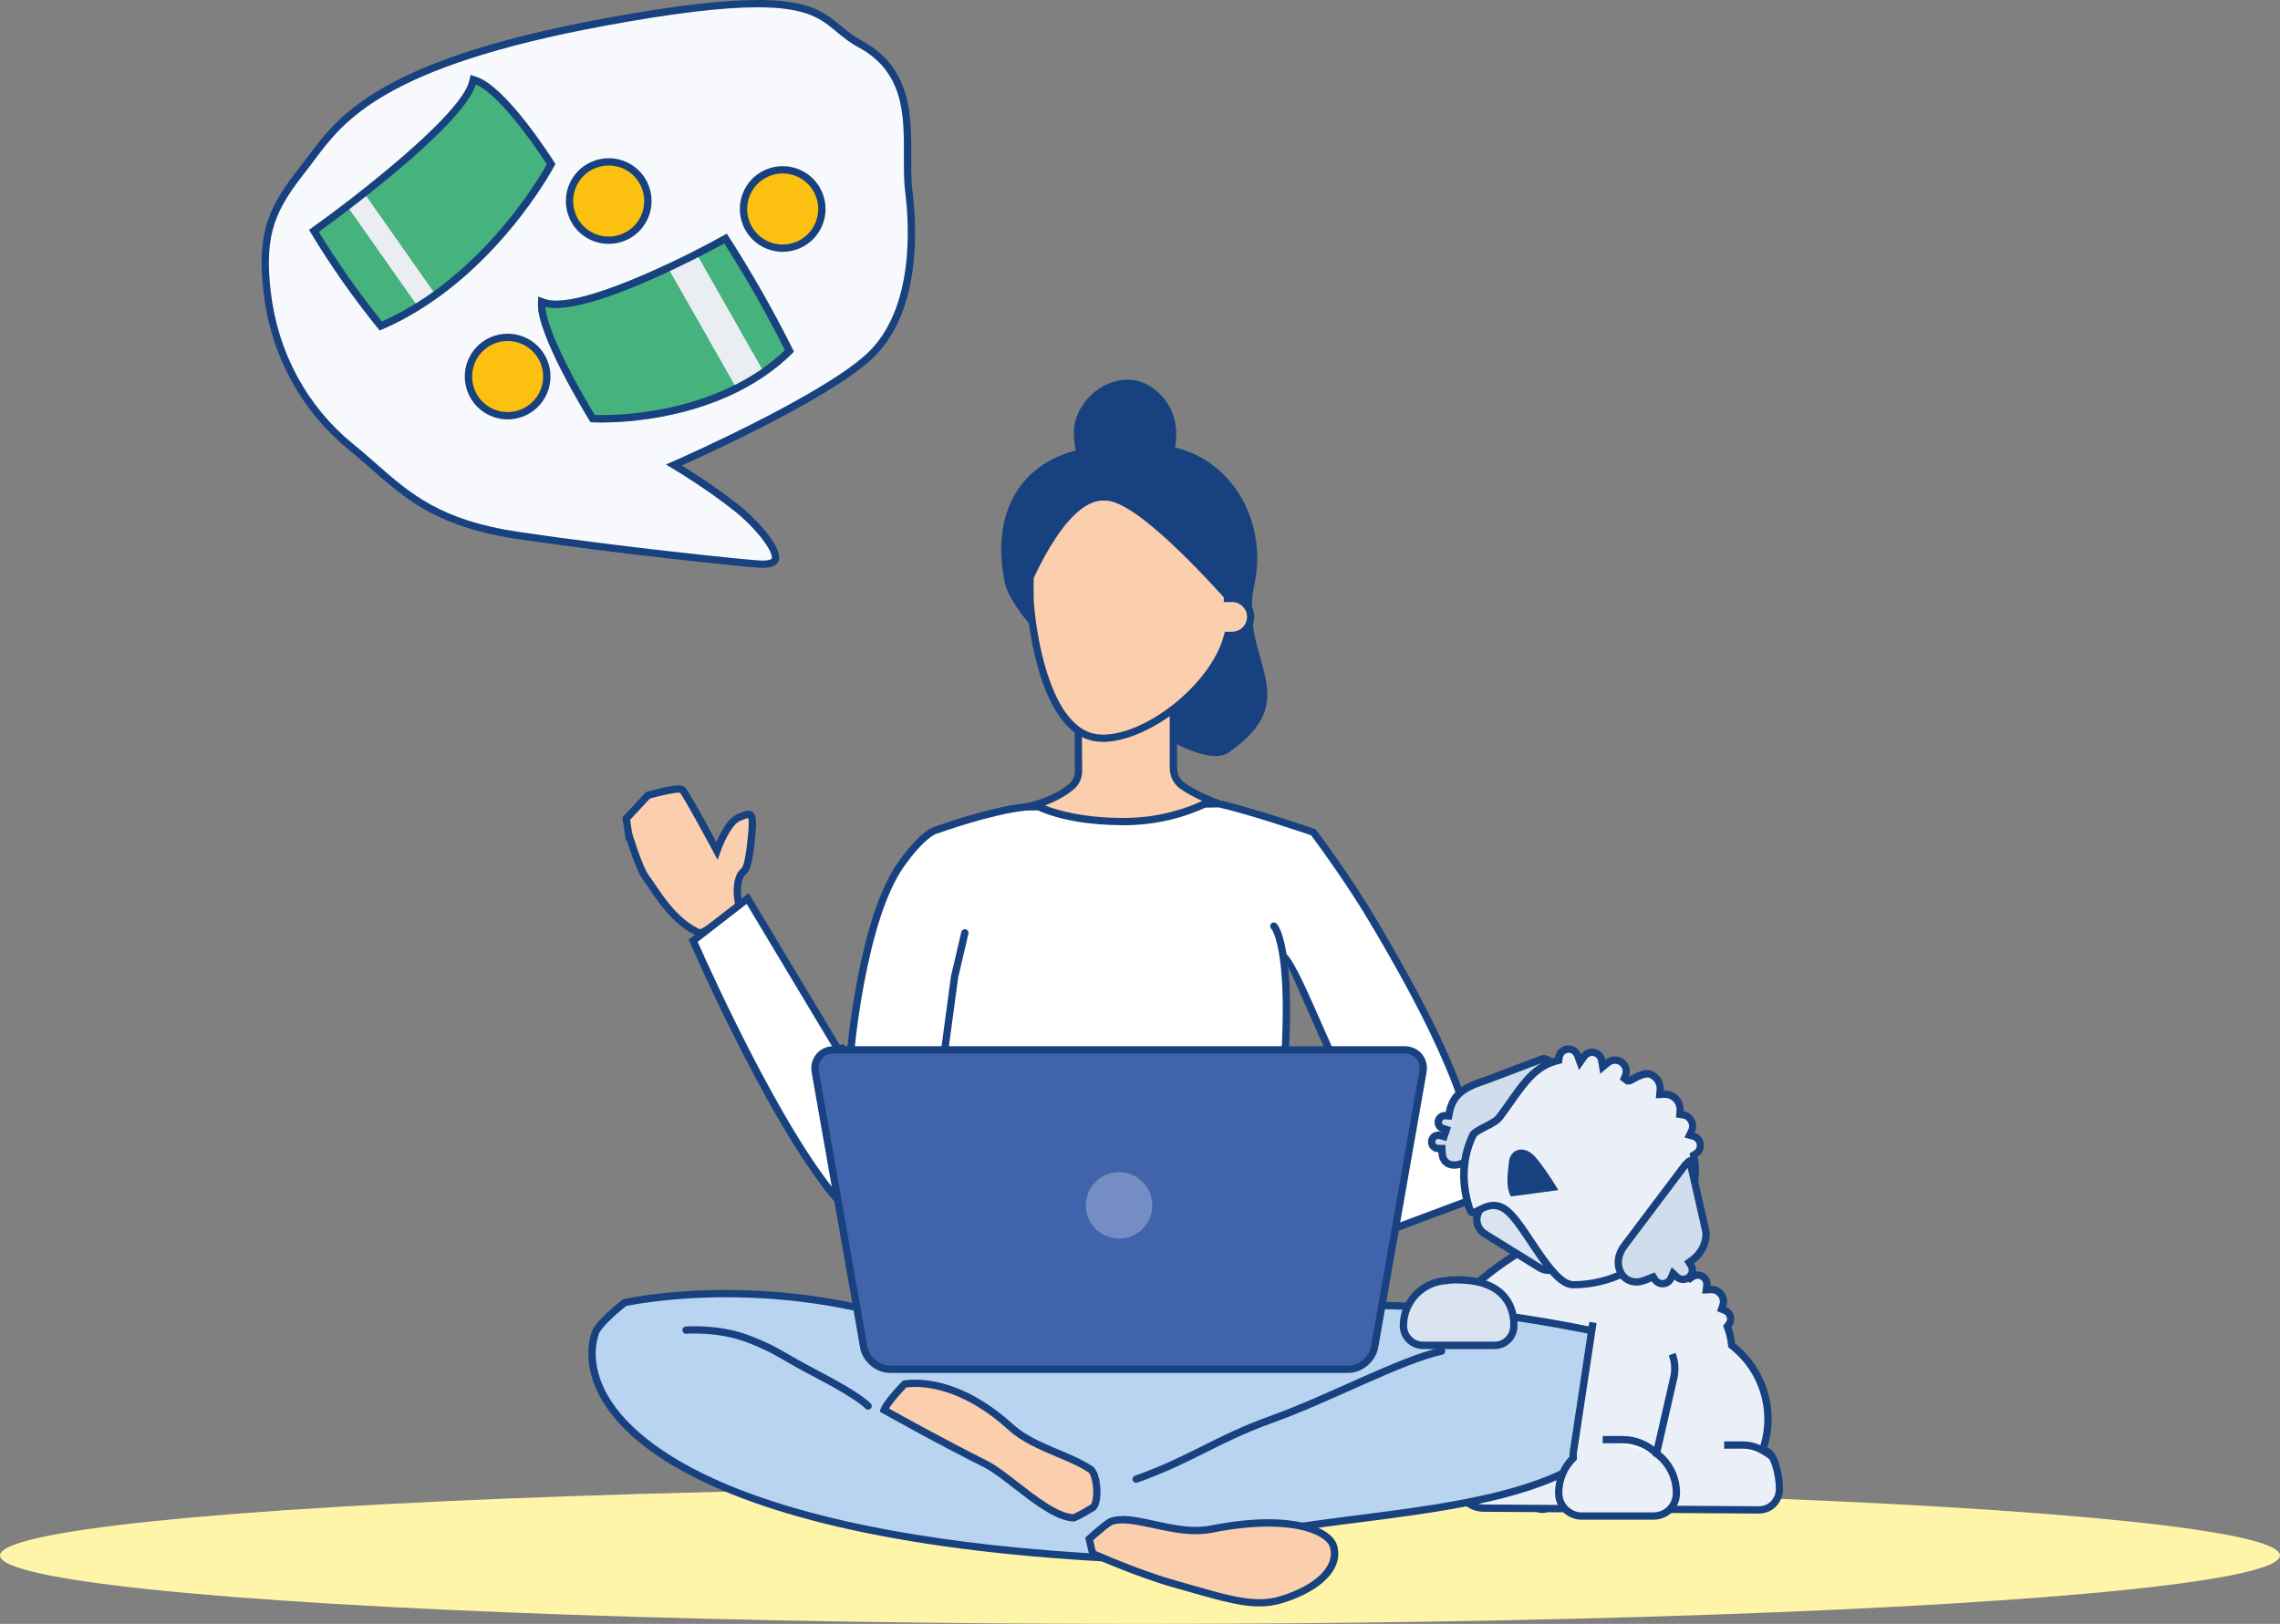<?xml version="1.0" encoding="UTF-8"?>
<svg id="Ebene_2" data-name="Ebene 2" xmlns="http://www.w3.org/2000/svg" width="165.1mm" height="117.61mm" viewBox="0 0 468 333.39">
  <rect x="0" y="0" width="468" height="333.39" fill="#808080" stroke="none"/>
  <defs>
    <style>
      .cls-1 {
        fill: #eaeef2;
      }

      .cls-1, .cls-2, .cls-3, .cls-4, .cls-5, .cls-6, .cls-7, .cls-8, .cls-9, .cls-10, .cls-11, .cls-12, .cls-13 {
        stroke-width: 0px;
      }

      .cls-2 {
        fill: #f8f9fd;
      }

      .cls-3 {
        fill: #d0dded;
      }

      .cls-14 {
        fill: #b8cde6;
      }

      .cls-14, .cls-15, .cls-16, .cls-17, .cls-18, .cls-19, .cls-20, .cls-21 {
        stroke: #18417f;
        stroke-width: 1.5px;
      }

      .cls-14, .cls-16, .cls-17, .cls-18, .cls-19, .cls-20, .cls-21 {
        stroke-miterlimit: 10;
      }

      .cls-4 {
        fill: #fff5a9;
      }

      .cls-15, .cls-19, .cls-20 {
        stroke-linecap: round;
      }

      .cls-15, .cls-20 {
        fill: none;
      }

      .cls-16, .cls-5, .cls-7 {
        fill: #ebf0f8;
      }

      .cls-5 {
        opacity: .3;
      }

      .cls-17 {
        fill: #4163ac;
      }

      .cls-6 {
        fill: #fcc010;
      }

      .cls-8 {
        fill: #dae4f1;
      }

      .cls-9 {
        fill: #18417f;
      }

      .cls-10, .cls-21 {
        fill: #fbcfad;
      }

      .cls-11 {
        fill: #b9d4f0;
      }

      .cls-18 {
        fill: #fbfcfd;
      }

      .cls-12 {
        fill: #46b27e;
      }

      .cls-19, .cls-13 {
        fill: #fff;
      }
    </style>
  </defs>
  <g id="Text-Bild">
    <g id="Ebene_13" data-name="Ebene 13">
      <g>
        <ellipse class="cls-4" cx="234" cy="319.34" rx="234" ry="14.05"/>
        <g id="Person-Sitz-1">
          <g>
            <path class="cls-14" d="M318.39,266.4h11.24c1.11,0,2,.9,2,2v32.52c0,3.74-3.03,6.77-6.77,6.77h-14.85c-1.11,0-2-.9-2-2v-28.91c0-5.73,4.65-10.38,10.38-10.38Z" transform="translate(-75.77 119.15) rotate(-18.91)"/>
            <g>
              <path class="cls-7" d="M304.54,309.62c-2.92,0-5.28-2.37-5.28-5.28v-.94c0-.59.71-2.43,7.24-6.88l.97-.66-1.01-.6c-7.03-4.17-10.75-10.59-10.75-18.55,0-1.72.43-3.51,1.27-5.33l.2-.43-.31-.36c-.23-.28-.51-.74-.51-1.36,0-.96.66-1.81,1.6-2.06l.86-.23-.37-.81c-.13-.29-.2-.59-.2-.89,0-1.18.96-2.14,2.14-2.14.56,0,1.09.22,1.49.61l.51.5.52-.48c4.15-3.83,9.32-6.96,12.92-8.91,3.71-2.01,7.28-3.03,10.61-3.03,2.44,0,4.78.56,6.95,1.65,2.76,1.39,8.12,4.36,13.08,8.63l.44.38.48-.33c.32-.22.7-.34,1.08-.34,1.05,0,1.91.86,1.91,1.91,0,.05,0,.09-.01.13l-.12.9.89.04s.14-.01.14-.01c1.38,0,2.5,1.12,2.5,2.5,0,.27-.05.54-.16.84l-.24.68.67.27c.73.29,1.2.99,1.2,1.77,0,.54-.24.95-.44,1.2l-.27.33.15.4c.39,1.08.64,2.14.73,3.15l.03.32.25.2c6.12,4.86,8.68,13.13,6.36,20.58l-.23.75.75.2c1.51.41,2.73,4.74,2.67,8-.03,1.51-1.16,3.94-4.07,4.09l-56.63-.37Z"/>
              <path class="cls-9" d="M326.44,252.54c2.32,0,4.54.53,6.61,1.57,2.73,1.38,8.03,4.32,12.93,8.53l.88.76.95-.66c.14-.09.36-.21.66-.21.64,0,1.16.52,1.16,1.12v.06s-.02.11-.02.11l-.21,1.77,1.78-.09c.05,0,.1,0,.16-.01.94.03,1.69.81,1.69,1.75,0,.18-.04.37-.11.59l-.48,1.35,1.33.54c.44.18.73.6.73,1.07,0,.32-.15.57-.27.72l-.54.66.29.8c.37,1.02.6,2.02.69,2.96l.06.64.5.4c5.88,4.67,8.34,12.61,6.11,19.77l-.46,1.49,1.51.4c.84.23,2.18,3.83,2.12,7.26-.02,1.23-.95,3.22-3.34,3.35l-56.62-.37c-2.5,0-4.53-2.03-4.53-4.53v-.94c0-.06.13-1.64,6.92-6.26l1.95-1.33-2.03-1.2c-6.79-4.03-10.38-10.22-10.38-17.9,0-1.63.39-3.27,1.2-5.01l.4-.86-.61-.73c-.15-.18-.33-.48-.33-.88,0-.62.43-1.17,1.04-1.33l1.73-.45-.75-1.62c-.09-.19-.13-.38-.13-.57,0-.76.62-1.39,1.39-1.39.36,0,.7.14.96.4l1.02.99,1.05-.97c3.24-2.99,7.66-6.04,12.77-8.8,3.6-1.95,7.05-2.94,10.25-2.94h0M326.44,251.04c-3.7,0-7.43,1.2-10.96,3.12-4.2,2.27-9.11,5.36-13.07,9.02-.52-.51-1.23-.82-2.01-.82-1.59,0-2.89,1.29-2.89,2.89,0,.43.1.83.27,1.2-1.24.33-2.16,1.44-2.16,2.78,0,.7.26,1.34.68,1.84-.84,1.81-1.34,3.7-1.34,5.64,0,8.67,4.33,15.16,11.11,19.19-4.56,3.1-7.57,5.79-7.57,7.5v.94c0,3.33,2.7,6.03,6.03,6.03l56.65.37c3.35-.16,4.77-2.93,4.81-4.83.06-3.13-1.09-8.16-3.23-8.73,2.49-8-.37-16.43-6.61-21.39-.1-1.12-.37-2.23-.77-3.34.37-.46.6-1.03.6-1.67,0-1.12-.69-2.07-1.66-2.46.12-.34.2-.7.2-1.09,0-1.8-1.46-3.25-3.25-3.25-.06,0-.12.01-.17.02.01-.11.03-.21.03-.32,0-1.47-1.19-2.66-2.66-2.66-.56,0-1.08.18-1.51.47-4.18-3.6-9.09-6.64-13.23-8.73-2.38-1.2-4.83-1.73-7.28-1.73h0Z"/>
            </g>
            <path class="cls-18" d="M363.78,299.07c-1.71-1.29-3.63-2.4-5.94-2.4h-3.93"/>
          </g>
          <g id="Beine">
            <g>
              <path class="cls-11" d="M231.84,320.02c-.92,0-1.84-.02-2.75-.07-74.04-3.75-96.85-21.21-103.86-31.28-3.46-4.97-4.54-10.29-3.06-14.99.54-1.7,4.42-4.98,6.03-6.24,1.2-.26,9.17-1.86,20.79-1.86,14.22,0,27.98,2.29,40.91,6.8,10.78,3.79,18.89,5.84,30.88,5.84,1.86,0,3.85-.05,5.92-.15,13.96-.69,21.54-3.22,32.04-6.71l1.97-.66c5.4-1.78,12.6-2.69,21.38-2.69,21.87,0,46.91,5.63,49.22,6.16,1.45,1.22,3.46,3.25,3.6,4.19.97,6.37-.17,11.6-3.48,15.99-8.99,11.91-32.33,14.89-52.93,17.51-4.08.52-7.94,1.01-11.64,1.57-3.63.54-7.42,1.56-11.43,2.63-6.93,1.86-14.78,3.96-23.58,3.96Z"/>
              <path class="cls-9" d="M148.99,266.33c14.13,0,27.81,2.27,40.66,6.76,10.86,3.81,19.03,5.88,31.14,5.88,1.88,0,3.88-.05,5.95-.16,14.06-.69,21.68-3.23,32.24-6.75l1.96-.65c5.33-1.76,12.44-2.65,21.15-2.65,21.32,0,45.71,5.38,48.87,6.1,1.6,1.36,3.09,3.03,3.2,3.61.94,6.16-.16,11.2-3.34,15.42-8.79,11.65-31.97,14.61-52.43,17.22-4.09.52-7.95,1.02-11.65,1.57-3.68.55-7.48,1.57-11.51,2.65-6.88,1.85-14.68,3.94-23.39,3.94-.91,0-1.82-.02-2.71-.07-73.72-3.73-96.35-21-103.28-30.96-3.32-4.77-4.37-9.87-2.96-14.34.36-1.13,3.15-3.82,5.64-5.77,1.62-.33,9.36-1.8,20.46-1.8M148.99,264.83c-12.81,0-21.11,1.91-21.11,1.91,0,0-5.68,4.35-6.43,6.71-4.76,15.11,13.67,42.5,107.6,47.25.94.05,1.87.07,2.79.07,13.93,0,25.16-5.12,35.12-6.6,29.39-4.39,73.3-5.55,68.68-35.92-.26-1.7-4-4.77-4-4.77,0,0-26.38-6.22-49.56-6.22-7.99,0-15.6.74-21.62,2.73-11.36,3.77-19.09,6.61-33.81,7.33-2.07.1-4.02.15-5.88.15-11.81,0-19.95-2.04-30.64-5.8-15.47-5.4-30.02-6.84-41.16-6.84h0Z"/>
            </g>
            <path class="cls-15" d="M233.23,303.67c11.52-4.12,16.31-8.15,27.81-12.29,11.72-4.19,26.61-12.24,34.87-13.99"/>
            <path class="cls-15" d="M178.18,288.66s-1.41-1.78-10.04-6.29c-8.63-4.5-8.16-4.97-14.36-7.41-6.19-2.44-12.95-1.88-12.95-1.88"/>
            <g>
              <path class="cls-10" d="M220.38,311.62c-3.38-.1-7.83-3.56-11.76-6.62-2.37-1.84-4.62-3.59-6.51-4.53-8.67-4.33-18.39-9.74-20.64-11,.46-1.12,2.38-3.45,4.21-5.31.33-.06,1.08-.16,2.17-.16,3.64,0,11.02,1.17,19.6,8.97,2.68,2.44,6.23,3.94,9.66,5.39,2.52,1.06,4.89,2.06,6.81,3.37.64.44,1.3,2.57,1.22,4.92-.05,1.65-.45,2.62-.82,2.84-1.55.96-3.47,2.02-3.94,2.13Z"/>
              <path class="cls-9" d="M187.85,284.74c3.53,0,10.7,1.14,19.09,8.78,2.77,2.53,6.38,4.05,9.88,5.53,2.48,1.04,4.82,2.03,6.67,3.29.26.21.81,1.5.9,3.49.08,1.85-.3,2.87-.47,3.03-1.35.83-3.06,1.79-3.63,2-3.12-.18-7.41-3.51-11.2-6.45-2.4-1.87-4.67-3.63-6.64-4.61-8-4-16.9-8.92-19.98-10.63.64-1.04,2.04-2.74,3.57-4.31.37-.05.98-.12,1.81-.12M187.85,283.24c-1.62,0-2.54.22-2.54.22,0,0-4.66,4.66-4.69,6.38,0,0,11.2,6.32,21.16,11.29,5.03,2.5,12.92,11.09,18.62,11.23,0,0,0,0,0,0,.68,0,4.29-2.23,4.29-2.23,1.85-1.1,1.42-7.81-.36-9.03-4.65-3.18-11.89-4.58-16.39-8.69-8.76-7.97-16.34-9.17-20.11-9.17h0Z"/>
            </g>
            <g>
              <path class="cls-10" d="M258.48,329.07c-3.77,0-7.99-1.2-14.39-3.02l-2.98-.85c-6.9-1.94-15.08-5.49-16.83-6.26l-.69-2.99c1.6-1.45,3.9-3.38,4.58-3.62.62-.22,1.34-.32,2.22-.32,1.86,0,4.11.49,6.49,1,2.82.61,5.73,1.24,8.62,1.24,1.12,0,2.14-.09,3.11-.29,4.28-.85,8.23-1.29,11.75-1.29,8.4,0,12.8,2.48,13.43,4.94,1.1,4.24-2.94,8.35-10.52,10.74-1.56.49-3.12.73-4.77.73Z"/>
              <path class="cls-9" d="M230.38,312.75c1.78,0,3.99.48,6.33.98,2.86.62,5.81,1.25,8.77,1.25,1.17,0,2.24-.1,3.26-.3,4.23-.84,8.13-1.27,11.6-1.27,7.96,0,12.16,2.27,12.7,4.38.97,3.76-2.96,7.62-10.02,9.84-1.51.48-2.95.7-4.55.7-3.66,0-7.85-1.19-14.18-3-.95-.27-1.94-.55-2.99-.85-6.48-1.82-14.11-5.08-16.39-6.07l-.51-2.2c1.63-1.46,3.47-2.96,3.99-3.17.54-.19,1.18-.28,1.97-.28M230.38,311.25c-.9,0-1.73.11-2.47.36-1.2.42-5.16,4.07-5.16,4.07l.88,3.78s9.39,4.23,17.27,6.45c8.12,2.28,13.13,3.9,17.58,3.9,1.7,0,3.32-.24,5-.77,7.59-2.39,12.28-6.77,11.02-11.64-.73-2.83-5.35-5.5-14.16-5.5-3.35,0-7.31.39-11.89,1.3-.97.19-1.96.27-2.96.27-5.29,0-10.97-2.24-15.11-2.24h0Z"/>
            </g>
          </g>
          <g>
            <path class="cls-16" d="M343.23,278c.58,1.5.72,3.17.34,4.84l-3.56,15.56c.42.29.8.63,1.16.98,1.82,1.82,2.94,4.34,2.94,7.11s-2.12,4.76-4.76,4.76h-14.66c-2.62,0-4.75-2.12-4.75-4.76,0-2.8,1.14-5.32,2.99-7.16-.05-.74.02-1.51.19-2.28l3.86-25.55"/>
            <path class="cls-18" d="M340.14,298.51c-1.82-1.82-4.34-2.95-7.12-2.95h-4.04"/>
          </g>
          <g>
            <path class="cls-8" d="M292.08,276.21c-1.07,0-2.08-.42-2.83-1.18-.76-.76-1.18-1.78-1.18-2.85,0-4.95,3.89-9.02,8.83-9.25h.12s.25-.1.25-.1c.66-.04,1.3-.07,1.91-.07,4.22,0,7.35,1.06,9.32,3.14,2.34,2.48,2.28,5.64,2.25,6.25,0,1.13-.41,2.14-1.15,2.89-.74.75-1.73,1.17-2.78,1.17h-14.73Z"/>
            <path class="cls-9" d="M299.17,262.01v1.5c4,0,6.95.98,8.77,2.9,2.13,2.26,2.08,5.14,2.05,5.69v.06s0,.04,0,.04c0,.87-.33,1.69-.93,2.3-.6.61-1.39.94-2.24.94h-14.73c-.87,0-1.69-.34-2.3-.96-.62-.62-.96-1.44-.96-2.32,0-4.55,3.57-8.29,8.11-8.51h.23s.22-.09.22-.09h.04c.6-.05,1.19-.07,1.75-.07v-1.5M299.17,262.01c-.65,0-1.34.02-2.07.08l-.24.09c-5.32.26-9.53,4.64-9.54,10,0,2.63,2.13,4.78,4.76,4.78h14.73c2.61,0,4.67-2.14,4.67-4.75,0-.11.87-10.21-12.31-10.2h0Z"/>
          </g>
          <g id="Oberkörper">
            <path class="cls-21" d="M129,171.13l-.46-3.07,4.46-4.78s6.28-1.81,7.04-1.14,7.11,12.51,7.11,12.51c0,0,2.06-5.92,4.52-6.83s3.31-2.02,2.41,5.6c-.87,7.34-1.62,4.29-2.45,7.19-.83,2.9.38,6.45.38,6.45l-8.2,4.57c-5.75-2.2-9.49-9.2-11.17-11.37-1.51-1.94-3.64-9.13-3.64-9.13Z"/>
            <g>
              <path class="cls-13" d="M223.84,280.54c-12.58,0-29.42-4.8-31.86-5.51-2.57-4.99-2.16-7.33-1.1-13.42.69-3.98,1.64-9.43,2.13-18.06.52-9.29.91-16.13,1.17-20.61l-1.49-.15c-.81,5.54-3.13,14.67-9.61,26.75-.42.17-1.95.43-4.01.43-2.44,0-3.92-.37-4.31-.73-12.79-11.91-30.25-51.06-32.46-56.1l11.19-8.68,20.84,34.77.19-2.33c.02-.28,2.38-28.16,10.49-39.51,4.72-6.64,7.27-7.04,7.3-7.05h.08s.1-.04.1-.04c.11-.04,10.88-3.93,18.11-4.65l39.62-.65c5.66,1.22,17.6,5.24,19.37,5.83,1.01,1.35,7.4,9.93,12.39,18.42,5.97,10.14,19.95,33.89,20.81,48.72.19,3.33-.67,7.18-.96,8.36l-39.04,14.6.08.6c.61,4.26.63,6.54-1.69,10.05-2.34.87-22.44,8.19-34.95,8.88-.77.04-1.57.06-2.38.06ZM262.91,196.62l.03.62c.4,8.58-.47,23.67-1.11,34.69-.35,5.99-.62,10.72-.59,12.59.02.81.04,1.6.07,2.35l.05,1.2,1.06-.57c20.05-10.83,20.19-11.38,20.31-11.86l.08-.32-.19-.3c-3.55-5.33-9.65-19.19-13.69-28.36q-4.49-10.2-5.24-10.2h-.09l-.69.17Z"/>
              <path class="cls-9" d="M250.14,165.76c5.46,1.19,16.63,4.92,18.98,5.72,1.35,1.81,7.42,10.03,12.21,18.17,5.94,10.09,19.85,33.74,20.71,48.39.17,2.93-.51,6.3-.85,7.76l-36.37,13.6c-.44-2.94-.97-6.56-1.22-11.68,19.52-10.55,19.64-11.03,19.85-11.89l.16-.67-.37-.55c-3.52-5.28-9.6-19.1-13.63-28.25q-4.69-10.65-5.92-10.65h-.18s-.17.04-.17.04l-1.21.29.06,1.24c.4,8.54-.47,23.61-1.11,34.61-.35,6.01-.62,10.75-.59,12.65.01.49.02.96.04,1.42-2.76,1.49-4.67,2.5-4.67,2.51l-.94.5.17,1.05,2.12,13.49.29,1.82,1.72-.64,3.14-1.17c.3,2.92.04,4.8-1.67,7.47-3.18,1.17-22.43,8.09-34.5,8.75-.74.04-1.53.06-2.34.06-12.04,0-28.05-4.44-31.34-5.39-2.29-4.57-1.89-6.88-.88-12.66.7-4,1.65-9.47,2.14-18.15.52-9.25.91-16.06,1.16-20.54.62-4.31.38-6.66.37-6.76l-2.99.07s-.12,2.1-.37,6.38c-.8,5.45-3.08,14.37-9.38,26.16-.55.13-1.83.31-3.5.31-2.54,0-3.63-.4-3.8-.53-12.3-11.45-29.05-48.55-32.05-55.32l10.05-7.8,19.21,32.04,2.4,4.01.38-4.66c.02-.28,2.36-27.95,10.36-39.14,4-5.62,6.32-6.59,6.74-6.72l.08.02.31-.11c.11-.04,10.74-3.88,17.86-4.6l39.53-.65M250.28,164.26l-39.77.66c-7.4.73-18.29,4.69-18.29,4.69,0,0-2.71.16-7.84,7.36-8.33,11.65-10.63,39.88-10.63,39.88l-20.08-33.49-12.32,9.55s18.99,43.96,32.87,56.89c.73.68,2.8.93,4.82.93,2.23,0,4.39-.31,4.6-.69,6.57-12.2,8.94-21.46,9.77-27.13.25-4.33.37-6.45.37-6.45,0,0,.24,2.24-.37,6.45-.26,4.48-.65,11.32-1.17,20.61-1.25,21.95-5.48,23.27-.8,32.15,0,0,18.58,5.63,32.38,5.63.83,0,1.64-.02,2.42-.06,13.51-.75,35.4-9.02,35.4-9.02,2.62-3.86,2.58-6.32,1.95-10.77l-4.92,1.84-2.12-13.49s2.29-1.22,5.49-2.95c-.03-.75-.05-1.53-.07-2.33-.1-5.25,2.32-34.01,1.7-47.3,0,0,0,0,0,0,.69,0,12.57,29.64,18.3,38.23.27.41-12.37,7.32-19.93,11.41.28,6.89,1.08,11.3,1.55,14.6l38.85-14.52s1.32-4.82,1.08-8.97c-.82-14.04-12.74-35.18-20.91-49.06-5.5-9.35-12.58-18.68-12.58-18.68,0,0-13.59-4.63-19.75-5.95h0Z"/>
            </g>
            <path class="cls-21" d="M233.98,267.82l-3.04-.6-2.99-5.82,1.31-7.01,9.07-.17,5.11-2.29s-4.87-3.94-4.89-6.57c-.03-2.62-.78-3.8,6.09-.37,6.61,3.3,3.48,2.98,5.94,4.74,2.45,1.76,6.2,1.83,6.2,1.83l1.52,9.26c-4.02,4.67-11.87,5.82-14.48,6.67-2.34.76-9.82.33-9.82.33Z"/>
            <polyline class="cls-20" points="198.05 191.52 195.94 200.52 193.8 216.45"/>
            <path class="cls-19" d="M262.02,235.36c4.87-40.03-.54-45.23-.54-45.23"/>
            <line class="cls-20" x1="172.87" y1="215.15" x2="176.1" y2="222.51"/>
            <polygon class="cls-13" points="264.16 246.85 259.44 249.43 262.05 260.89 266.37 259.28 264.16 246.85"/>
          </g>
          <g>
            <g>
              <path class="cls-8" d="M317.83,260.79c-.63,0-1.25-.18-1.79-.51l-11.29-7c-.77-.48-1.31-1.23-1.52-2.12-.21-.89-.06-1.8.42-2.57l3.79-6.12c.63-1.01,1.71-1.61,2.9-1.61.63,0,1.25.18,1.79.51l11.29,7c1.6.99,2.09,3.09,1.1,4.69l-3.79,6.12c-.63,1.01-1.71,1.61-2.9,1.61Z"/>
              <path class="cls-9" d="M310.34,241.61c.49,0,.97.14,1.4.4l11.29,7c.6.37,1.02.96,1.19,1.65.16.69.05,1.4-.33,2.01l-3.79,6.12c-.49.79-1.33,1.26-2.26,1.26-.49,0-.97-.14-1.4-.4l-11.29-7c-.6-.37-1.02-.96-1.19-1.65-.16-.69-.05-1.4.33-2.01l3.79-6.12c.49-.79,1.33-1.26,2.26-1.26M310.34,240.11c-1.39,0-2.75.7-3.54,1.97l-3.79,6.12c-1.21,1.95-.61,4.51,1.34,5.72l11.29,7c.68.42,1.44.62,2.19.62,1.39,0,2.75-.7,3.54-1.97l3.79-6.12c1.21-1.95.61-4.51-1.34-5.72l-11.29-7c-.68-.42-1.44-.62-2.19-.62h0Z"/>
            </g>
            <g>
              <path class="cls-3" d="M298.51,239.18c-1.54,0-2.48-1-2.52-2.67l-.02-.73h-.73c-.18,0-.32-.02-.45-.06-.35-.12-.63-.36-.79-.69-.16-.33-.19-.7-.07-1.05.19-.56.71-.93,1.3-.93.15,0,.3.02.44.07l.71.24.48-1.42-.7-.29c-.07-.02-.14-.04-.21-.06-.62-.34-.88-1.02-.67-1.63.19-.55.71-.93,1.3-.93l.76.05.17-.85c.82-4.06,3.81-5.31,7.62-6.51l11.37-4.31c.09-.03.22-.05.36-.05.49,0,1.04.26,1.4.67.2.23.26.41.25.46-2.1,1.05-4.72,3.75-6.27,5.81l-9.04,12.02c-1.35,1.8-3.11,2.87-4.7,2.87h0Z"/>
              <path class="cls-9" d="M316.87,218.11c.18,0,.36.06.51.15-2.28,1.45-4.61,4.11-5.72,5.59l-9.04,12.02c-1.43,1.89-3.05,2.57-4.1,2.57-1.13,0-1.74-.67-1.77-1.94l-.05-1.46h-1.46c-.09,0-.15,0-.2-.02-.32-.11-.5-.46-.39-.79.1-.29.37-.42.59-.42.07,0,.13.01.2.03l1.44.43.48-1.42.48-1.42-1.42-.48c-.06-.02-.13-.04-.21-.06-.2-.16-.28-.43-.19-.68.1-.29.36-.41.63-.41h0l1.32.1.26-1.3.04-.2c.68-3.34,2.93-4.62,7.12-5.95h.04s.04-.03.04-.03l11.28-4.28s.09-.02.14-.02M316.87,216.61c-.21,0-.42.03-.62.1l-11.33,4.3c-3.98,1.26-7.24,2.68-8.13,7.08l-.04.2c-.05,0-.11,0-.16,0-.89,0-1.71.55-2.01,1.44-.33.97.09,2.01.94,2.51.12.07.27.08.41.13l-.02.05c-.22-.08-.45-.11-.68-.11-.89,0-1.71.56-2.01,1.44-.37,1.11.22,2.31,1.33,2.69.23.08.45.1.68.1h.01c.05,2.2,1.46,3.4,3.27,3.4,1.66,0,3.67-1.01,5.3-3.17l9.04-12.02c1.37-1.83,3.94-4.56,5.98-5.6,1.21-.62-.29-2.54-1.96-2.54h0Z"/>
            </g>
            <g>
              <path class="cls-7" d="M322.86,263.74c-2.76-.01-5.87-4.7-8.62-8.83-1.82-2.74-3.53-5.32-5.12-6.52-.82-.61-1.68-.93-2.57-.93-1.17,0-2.18.53-2.99.96-.49.26-1,.52-1.3.52-.37,0-.67-.83-.81-1.32-1.55-5.28-1.27-10.04.86-14.57.27-.57,1.54-1.22,2.57-1.74,1.2-.62,2.34-1.2,2.93-1.98.78-1.04,1.5-2.06,2.2-3.05,2.89-4.11,5.18-7.35,9.41-8.48l.5-.13.05-.51c.02-.16.05-.3.09-.43.28-.82,1.04-1.37,1.91-1.37.22,0,.44.04.64.11.58.2,1.03.65,1.24,1.24l.49,1.36.83-1.18c.38-.54,1-.86,1.65-.86.21,0,.43.04.63.1.7.24,1.21.84,1.33,1.59l.21,1.3,1.01-.84c.42-.35.96-.55,1.5-.55.25,0,.49.04.73.12,1.22.41,1.87,1.73,1.46,2.95l-.07.14-.43,1.04s1.12,0,1.12,0c.21,0,.33-.07.57-.21,1.41-.83,2.52-1.25,3.3-1.25.17,0,.32.02.45.06,1.4.47,2.28,1.84,2.13,3.31l-.09.87.87-.04h.17c.35,0,.68.05,1,.15,1.39.47,2.27,1.82,2.13,3.29l-.06.69.68.12.17.03c.05,0,.11.01.17.03,1.25.42,1.92,1.78,1.5,3.02-.02.06-.05.11-.07.16l-.44.91.87.23c1.05.35,1.61,1.5,1.26,2.55-.19.56-.57.89-.86,1.06l-.45.28.11.52c.02.1.05.2.08.3.02.08.05.17.06.26.88,6.27-1.96,10.6-6.39,16.49-4.2,5.58-11.28,9.04-18.49,9.04,0,0-.11,0-.11,0Z"/>
              <path class="cls-9" d="M321.95,216.11h0c.14,0,.27.02.41.07.36.12.64.41.78.78l.97,2.72,1.67-2.36c.24-.34.63-.54,1.03-.54.13,0,.27.02.4.07.44.15.76.53.83,1l.43,2.59,2.02-1.68c.29-.24.65-.37,1.02-.37.17,0,.33.03.49.08.81.27,1.25,1.14,1.01,1.95-.02.05-.05.1-.07.15l-.44,1.07.92.7.4.31h.51c.42,0,.69-.16.95-.31,1.61-.95,2.48-1.14,2.92-1.14.12,0,.19.02.21.02,1.07.36,1.74,1.4,1.63,2.53l-.17,1.73,1.74-.09s.09,0,.13,0c.27,0,.52.04.76.12,1.06.36,1.73,1.39,1.63,2.51l-.12,1.37,1.36.24c.07.01.13.02.2.03h.06c.83.31,1.28,1.23,1,2.05-.01.03-.03.05-.04.08l-.06.12-.76,1.62,1.73.47h0c.29.12.53.33.67.62.15.3.17.65.07.97-.12.34-.36.55-.54.66l-.9.55.22,1.03c.03.12.06.24.09.36.01.05.03.1.04.15.84,5.98-1.92,10.19-6.24,15.94-4.06,5.39-10.91,8.74-17.89,8.74h-.11c-2.36-.01-5.62-4.92-8-8.5-1.85-2.79-3.61-5.43-5.3-6.7-.95-.71-1.97-1.08-3.02-1.08-1.36,0-2.46.58-3.34,1.04-.23.12-.55.29-.77.38-.07-.13-.17-.36-.27-.73-1.49-5.09-1.22-9.69.82-14.04.21-.36,1.47-1.01,2.23-1.4,1.28-.66,2.49-1.27,3.19-2.2.79-1.05,1.51-2.07,2.21-3.07,2.8-3.98,5.02-7.13,8.99-8.18l1-.26.11-1.02c.01-.1.03-.19.06-.27.17-.52.66-.86,1.2-.86M321.95,214.61c-1.15,0-2.23.73-2.62,1.88-.07.2-.1.39-.13.59-5.57,1.48-7.99,6.46-12.01,11.8-1.05,1.39-4.87,2.36-5.57,3.86-2.1,4.48-2.56,9.45-.9,15.1.41,1.41.92,1.86,1.53,1.86,1.1,0,2.52-1.48,4.29-1.48.66,0,1.37.21,2.12.78,3.89,2.93,9.08,15.48,14.19,15.5.04,0,.08,0,.11,0,7.82,0,14.92-3.79,19.09-9.34,4.35-5.79,7.47-10.4,6.53-17.05-.03-.21-.11-.4-.15-.61.53-.33.96-.82,1.18-1.46.49-1.45-.29-3.02-1.74-3.5-.01,0-.02,0-.04,0,.05-.11.11-.22.16-.34.55-1.64-.33-3.42-1.97-3.98-.15-.05-.29-.06-.44-.08.16-1.76-.89-3.47-2.64-4.07-.41-.14-.83-.2-1.24-.2-.07,0-.14,0-.21,0,.18-1.78-.88-3.5-2.64-4.1-.21-.07-.44-.1-.69-.1-1.65,0-3.81,1.46-3.87,1.46,0,0,0,0,0,0,.03-.06.06-.12.09-.19.54-1.61-.32-3.36-1.93-3.9-.32-.11-.65-.16-.97-.16-.73,0-1.43.26-1.98.72-.16-.98-.83-1.84-1.83-2.18-.29-.1-.58-.14-.87-.14-.89,0-1.74.44-2.26,1.18-.28-.77-.88-1.41-1.71-1.7-.29-.1-.59-.15-.88-.15h0Z"/>
            </g>
            <path class="cls-9" d="M309.74,238.49c-.27,2.56-.71,5.11.38,7.14,1.11-.12,9.75-1.3,9.75-1.3,0,0-2.1-3.6-4.52-6.56-2.42-2.95-5.34-1.85-5.61.71Z"/>
            <g>
              <path class="cls-3" d="M341.26,263.55c-.2,0-.41-.03-.6-.1-.51-.17-.81-.52-.98-.78l-.33-.52-1.68.67c-.61.24-1.21.37-1.79.37-1.4,0-2.62-.76-3.25-2.04-.8-1.61-.51-3.66.76-5.35l12.05-16.01c.82-1.09,1.27-1.38,1.44-1.46.06.11.17.39.23,1.02l3.08,13.63c.19,2.1-.94,4.4-2.89,5.78l-.58.41.37.6c.3.49.38,1.08.2,1.61-.26.77-.98,1.29-1.8,1.29h0c-.21,0-.41-.03-.61-.1-.25-.08-.48-.22-.68-.41l-.78-.72-.42.97c-.3.7-.98,1.15-1.74,1.15Z"/>
              <path class="cls-9" d="M346.42,239.75l3.01,13.28c.14,1.88-.89,3.92-2.57,5.11l-1.15.82.74,1.2c.11.18.27.54.12.97-.16.47-.6.78-1.09.78-.12,0-.25-.02-.37-.06-.15-.05-.29-.13-.41-.25l-1.55-1.44-.84,1.94c-.18.42-.6.7-1.05.7-.12,0-.24-.02-.36-.06-.3-.1-.49-.31-.59-.47l-.67-1.04-1.15.46-1.1.44c-.52.21-1.03.31-1.51.31-1.13,0-2.07-.59-2.58-1.62-.69-1.37-.43-3.08.69-4.57l12.05-16.01c.14-.19.27-.34.38-.48M346.94,237.55c-.53,0-1.25.65-2.1,1.78l-12.05,16.01c-2.94,3.91-.77,8.59,3.09,8.59.65,0,1.34-.13,2.07-.42l1.1-.44c.31.49.78.89,1.37,1.09.28.09.56.14.84.14,1.03,0,2-.62,2.43-1.6.27.25.58.45.95.57.28.09.57.14.85.14,1.11,0,2.14-.7,2.51-1.8.26-.78.13-1.59-.27-2.24,2.1-1.49,3.42-4.05,3.19-6.56l-3.07-13.53c-.11-1.19-.43-1.73-.91-1.73h0Z"/>
            </g>
          </g>
          <g id="Kopf">
            <path class="cls-9" d="M206.28,119.78c-3.07-14.71,3.39-24.46,14.54-27.29-.28-1.14-.4-2.35-.4-3.6,0-5.86,5.47-10.94,10.99-10.94s10.04,5.32,10.04,10.94c0,1.04-.08,2.05-.23,2.99,11.96,2.83,19,15.51,16.25,28.18-3.37,15.55,11.04,23.07-5.31,34.46-8.21,5.7-43.76-24.59-45.86-34.74Z"/>
            <g>
              <path class="cls-10" d="M230.79,168.67c-10.28,0-15.93-2.17-18.34-3.44,1.93-.54,5.04-1.67,7.53-3.79.92-.8,1.43-1.96,1.4-3.17l-.08-13.04h19.55v12.41c0,1.49.69,2.86,1.84,3.66,1.73,1.26,4.28,2.42,5.88,3.08-2.64,1.4-9.11,4.29-17.78,4.29Z"/>
              <path class="cls-9" d="M240.1,145.98v11.66c0,1.73.81,3.33,2.13,4.26,1.31.96,3.07,1.86,4.56,2.53-3.12,1.45-8.78,3.49-16,3.49-8.2,0-13.38-1.4-16.29-2.57,1.84-.68,4.07-1.74,5.97-3.35,1.08-.94,1.68-2.31,1.65-3.72l-.07-12.3h18.05M241.6,144.48h-21.05l.08,13.81c.02.99-.39,1.94-1.14,2.59-3.72,3.16-8.97,4.04-8.97,4.04,0,0,5.3,4.5,20.27,4.5,11.79,0,19.5-5.16,19.5-5.16,0,0-4.6-1.68-7.17-3.57-.96-.67-1.52-1.84-1.52-3.05v-13.16h0Z"/>
            </g>
            <g>
              <path class="cls-10" d="M226.14,151.56c-2.5-.05-4.74-1.12-6.67-3.2-6.79-7.27-7.94-23.82-8.05-25.87l-.02-8.37c-.03-10.24,7.21-16.38,19.38-16.43,9.74,0,21.12,4.27,21.14,16.29l.03,8.86h.94c2.11,0,3.81,1.7,3.82,3.79,0,2.1-1.71,3.8-3.81,3.8h-.9l-.15.55c-2.76,9.8-16.1,20.57-25.5,20.59h-.21Z"/>
              <path class="cls-9" d="M230.78,98.44c9.4,0,20.37,4.07,20.39,15.55l.03,8.11v1.5h1.72c1.68,0,3.04,1.36,3.05,3.04,0,1.68-1.38,3.06-3.07,3.06h-1.47l-.31,1.09c-2.68,9.54-15.62,20-24.75,20.04h-.18s-.04-.02-.04-.02h-.04c-2.24-.04-4.2-.97-5.99-2.84-6.17-6.43-7.81-21.56-7.95-25.1v-.66s-.02-8.08-.02-8.08c-.05-14.08,13.01-15.65,18.63-15.68M230.77,96.94c-11.6.04-20.17,5.6-20.13,17.18l.02,8.08h0c-.14,0,1.45,29.83,15.42,30.1l.23.02c9.5,0,23.28-10.61,26.24-21.14h.33c2.54,0,4.57-2.04,4.57-4.56,0-2.5-2.04-4.54-4.55-4.54h-.22l-.03-8.11c-.02-11.56-10.29-17.04-21.9-17.04h0Z"/>
            </g>
            <path class="cls-9" d="M210.67,122.2c-5.69-34.75,28.81-32.3,38.51-23.79,6.33,5.51,2.48,24.71,2.48,24.71-.14,0-17.83-20.49-24.77-20.33-8.45-.8-16.23,19.4-16.23,19.4Z"/>
          </g>
          <g id="Laptop">
            <path class="cls-17" d="M177.29,276.58c.43,2.48,2.88,4.54,5.43,4.54h94.02c2.53,0,4.95-2.06,5.41-4.54l9.92-56.5c.45-2.49-1.26-4.55-3.81-4.55h-117.09c-2.54,0-4.25,2.07-3.82,4.55l9.94,56.5Z"/>
            <path class="cls-5" d="M222.88,247.47c0,3.77,3.06,6.81,6.82,6.81s6.84-3.04,6.84-6.81c0-3.77-3.06-6.83-6.84-6.83s-6.82,3.06-6.82,6.83Z"/>
          </g>
        </g>
        <g id="Sprechblase">
          <g>
            <path class="cls-2" d="M156.25,115.84c-2.66-.09-29.91-2.92-49.94-5.91-16.2-2.42-22.42-7.89-29.63-14.22-1.48-1.3-3-2.64-4.65-3.97-9.61-7.81-15.72-19.09-17.19-31.77-1.46-12.54,1.18-17.4,7.54-25.5.52-.66,1.04-1.35,1.57-2.07,6.13-8.2,14.52-19.42,60.14-27.85,13.8-2.55,24.08-3.79,31.41-3.79,10.46,0,13.46,2.5,16.64,5.15,1.27,1.05,2.57,2.14,4.36,3.11,9.85,5.3,9.82,14.76,9.8,23.1,0,2.61-.02,5.07.26,7.31.88,7.04,1.85,24.41-8.06,33.7-9.27,8.69-38.57,21.64-38.86,21.77l-1.32.58,1.23.75c.06.04,6.17,3.75,11.47,7.94,4.39,3.47,8.8,8.74,8.1,10.77-.27.76-1.51.92-2.5.92,0,0-.24,0-.37,0Z"/>
            <path class="cls-9" d="M155.5,1.5c10.18,0,13.09,2.42,16.16,4.98,1.29,1.08,2.63,2.19,4.48,3.19,9.45,5.09,9.43,13.91,9.4,22.44,0,2.63-.02,5.12.27,7.4.87,6.92,1.83,24-7.83,33.06-9.18,8.6-38.36,21.5-38.65,21.63l-2.64,1.16,2.46,1.49c.06.04,6.13,3.73,11.39,7.89,4.78,3.77,8.31,8.61,7.85,9.93-.06.16-.59.42-1.79.42-.11,0-.22,0-.34,0-2.65-.09-29.85-2.92-49.86-5.9-15.98-2.38-22.12-7.79-29.24-14.04-1.48-1.3-3.01-2.65-4.67-3.99-9.46-7.69-15.47-18.79-16.92-31.28-1.43-12.26,1.16-17.02,7.39-24.95.52-.67,1.04-1.36,1.58-2.08,6.05-8.1,14.34-19.19,59.68-27.57,13.76-2.54,23.99-3.78,31.28-3.78M155.5,0c-6.81,0-16.67,1.05-31.55,3.8-49.87,9.21-55.65,21.91-62.16,30.19s-9.18,13.32-7.7,26.05c1.53,13.13,7.99,24.57,17.47,32.27s14.8,15.39,34.63,18.35,47.3,5.82,50.03,5.92c.14,0,.27,0,.39,0,7.66,0,.4-8.66-5.13-13.03-5.4-4.27-11.54-7.99-11.54-7.99,0,0,29.6-13.02,39.07-21.91,9.47-8.88,9.47-24.87,8.29-34.34s2.89-23.81-10.45-30.98c-6.19-3.33-6.5-8.34-21.35-8.34h0Z"/>
          </g>
        </g>
        <g id="Geld">
          <g id="Geldschein_2" data-name="Geldschein 2">
            <path class="cls-12" d="M113.64,33.14l.35.53-.3.56c-.37.66-8.65,15.95-23.85,26.88l-.59.41c-1.02.72-2.04,1.38-3.06,2.02-2.46,1.54-4.98,2.86-7.48,3.96l-.76.32-.53-.64c-4.88-6.03-9.41-12.47-13.45-19.13l-.52-.86.84-.59c1.73-1.22,4.01-2.9,6.58-4.87,1.1-.86,2.26-1.75,3.46-2.7,9.51-7.52,20.9-17.5,22.03-22.45l.25-1.16,1.13.35c5.92,1.86,14.91,15.78,15.92,17.37Z"/>
            <path class="cls-1" d="M74.32,39.04l15.52,22.07-.59.41c-1.02.72-2.04,1.38-3.06,2.02l-15.33-21.8c1.1-.86,2.26-1.75,3.46-2.7Z"/>
            <path class="cls-9" d="M97.68,17.35c4.38,1.81,11.31,11.3,14.56,16.38-1.1,1.99-9.36,16.37-23.85,26.56-3.26,2.29-6.62,4.21-10.01,5.7-4.7-5.82-9.05-12.01-12.94-18.39,3.17-2.28,29.5-21.49,32.23-30.25M96.6,15.42l-.26,1.15c-1.59,7.03-23.69,24.06-32.07,30.03l-.82.59.52.87c4.03,6.65,8.56,13.09,13.45,19.13l.52.64.76-.33c3.57-1.55,7.13-3.57,10.56-5.98h0c15.55-10.93,24.07-26.63,24.42-27.29l.3-.56-.34-.54c-1.01-1.58-9.99-15.5-15.91-17.36l-1.13-.35h0Z"/>
          </g>
          <g id="Geldschein_1" data-name="Geldschein 1">
            <path class="cls-12" d="M162.6,71.48l.35.7-.57.58c-1.59,1.53-3.33,2.97-5.22,4.27-1.07.76-2.22,1.49-3.41,2.17-.72.41-1.45.8-2.19,1.17-14.02,7.04-29.09,6.35-29.75,6.32l-.57-.03-.31-.5c-.43-.71-10.65-17.33-10.5-23.77l.03-1.5,1.41.5c4.45,1.56,15.59-2.72,24.89-7.07,2.09-.96,4.07-1.94,5.88-2.86,2.25-1.13,4.19-2.16,5.65-2.99l.9-.49.55.84c4.67,7.28,9,14.91,12.87,22.64Z"/>
            <path class="cls-1" d="M142.62,51.48l14.53,25.56c-1.07.76-2.22,1.49-3.41,2.17-.72.41-1.45.8-2.19,1.17l-14.8-26.04c2.09-.96,4.07-1.94,5.88-2.86Z"/>
            <path class="cls-9" d="M148.67,49.98c4.51,7.05,8.69,14.42,12.44,21.9-2.35,2.26-5.07,4.27-8.08,5.98h0s-.03.02-.03.02c-11.65,6.62-24.56,7.34-29.57,7.34-.64,0-1.1-.01-1.35-.02-2.88-4.67-9.79-16.94-10.15-22.21.66.16,1.41.25,2.24.25,9.96,0,31.54-11.63,34.5-13.25M149.18,47.99l-.9.5c-7.11,3.97-25.68,13.25-34.11,13.25-.89,0-1.67-.1-2.3-.33l-1.41-.49-.04,1.5c-.17,6.43,10.07,23.06,10.5,23.77l.3.49.57.03c.12,0,.7.03,1.64.03,4.65,0,18.19-.65,30.31-7.53h0c3.23-1.83,6.13-4,8.64-6.44l.57-.56-.36-.71c-3.87-7.74-8.19-15.35-12.86-22.63l-.55-.86h0Z"/>
          </g>
          <g id="Münze">
            <path class="cls-6" d="M104.2,85.35c-3.19,0-6.09-1.89-7.37-4.81-.86-1.97-.91-4.15-.13-6.16.78-2,2.29-3.58,4.26-4.44,1.03-.45,2.12-.68,3.23-.68,3.19,0,6.09,1.89,7.37,4.81.86,1.97.91,4.15.13,6.16-.78,2-2.29,3.58-4.26,4.44-1.03.45-2.12.68-3.23.68h0Z"/>
            <path class="cls-9" d="M104.19,70.01c2.9,0,5.52,1.71,6.68,4.36.78,1.78.82,3.77.12,5.58-.71,1.82-2.08,3.25-3.86,4.03-.93.41-1.92.62-2.93.62-2.9,0-5.52-1.71-6.68-4.36-.78-1.78-.82-3.77-.12-5.58s2.08-3.25,3.86-4.03c.93-.41,1.92-.62,2.93-.62M104.19,68.51c-1.18,0-2.38.24-3.53.74-4.45,1.95-6.47,7.14-4.52,11.59,1.45,3.3,4.67,5.26,8.06,5.26,1.18,0,2.38-.24,3.53-.74,4.45-1.95,6.47-7.14,4.52-11.59-1.45-3.3-4.67-5.26-8.06-5.26h0Z"/>
          </g>
          <g id="Münze-2" data-name="Münze">
            <path class="cls-6" d="M124.95,49.32c-3.19,0-6.09-1.89-7.37-4.81-.86-1.97-.91-4.15-.13-6.16.78-2,2.29-3.58,4.26-4.44,1.03-.45,2.12-.68,3.23-.68,3.19,0,6.09,1.89,7.37,4.81,1.78,4.06-.07,8.82-4.13,10.6-1.03.45-2.12.68-3.23.68h0Z"/>
            <path class="cls-9" d="M124.94,33.98c2.9,0,5.52,1.71,6.68,4.36,1.62,3.68-.06,8-3.75,9.61-.93.41-1.92.62-2.93.62-2.9,0-5.52-1.71-6.68-4.36-.78-1.78-.82-3.77-.12-5.58s2.08-3.25,3.86-4.03c.93-.41,1.92-.62,2.93-.62M124.94,32.48c-1.18,0-2.38.24-3.53.74-4.45,1.95-6.47,7.14-4.52,11.59,1.45,3.3,4.67,5.26,8.06,5.26,1.18,0,2.38-.24,3.53-.74,4.45-1.95,6.47-7.14,4.52-11.59-1.45-3.3-4.67-5.26-8.06-5.26h0Z"/>
          </g>
          <g id="Münze-3" data-name="Münze">
            <path class="cls-6" d="M160.66,50.95c-3.19,0-6.09-1.89-7.37-4.81-.86-1.97-.91-4.15-.13-6.16.78-2,2.29-3.58,4.26-4.44,1.03-.45,2.12-.68,3.23-.68,3.19,0,6.09,1.89,7.37,4.81.86,1.97.91,4.15.13,6.16-.78,2-2.29,3.58-4.26,4.44-1.03.45-2.12.68-3.23.68h0Z"/>
            <path class="cls-9" d="M160.65,35.61c2.9,0,5.52,1.71,6.68,4.36.78,1.78.82,3.77.12,5.58-.71,1.82-2.08,3.25-3.86,4.03-.93.41-1.92.62-2.93.62-2.9,0-5.52-1.71-6.68-4.36-1.62-3.68.06-8,3.75-9.61.93-.41,1.92-.62,2.93-.62M160.65,34.11c-1.18,0-2.38.24-3.53.74-4.45,1.95-6.47,7.14-4.52,11.59,1.45,3.3,4.67,5.26,8.06,5.26,1.18,0,2.38-.24,3.53-.74,4.45-1.95,6.47-7.14,4.52-11.59-1.45-3.3-4.67-5.26-8.06-5.26h0Z"/>
          </g>
        </g>
      </g>
    </g>
  </g>
</svg>